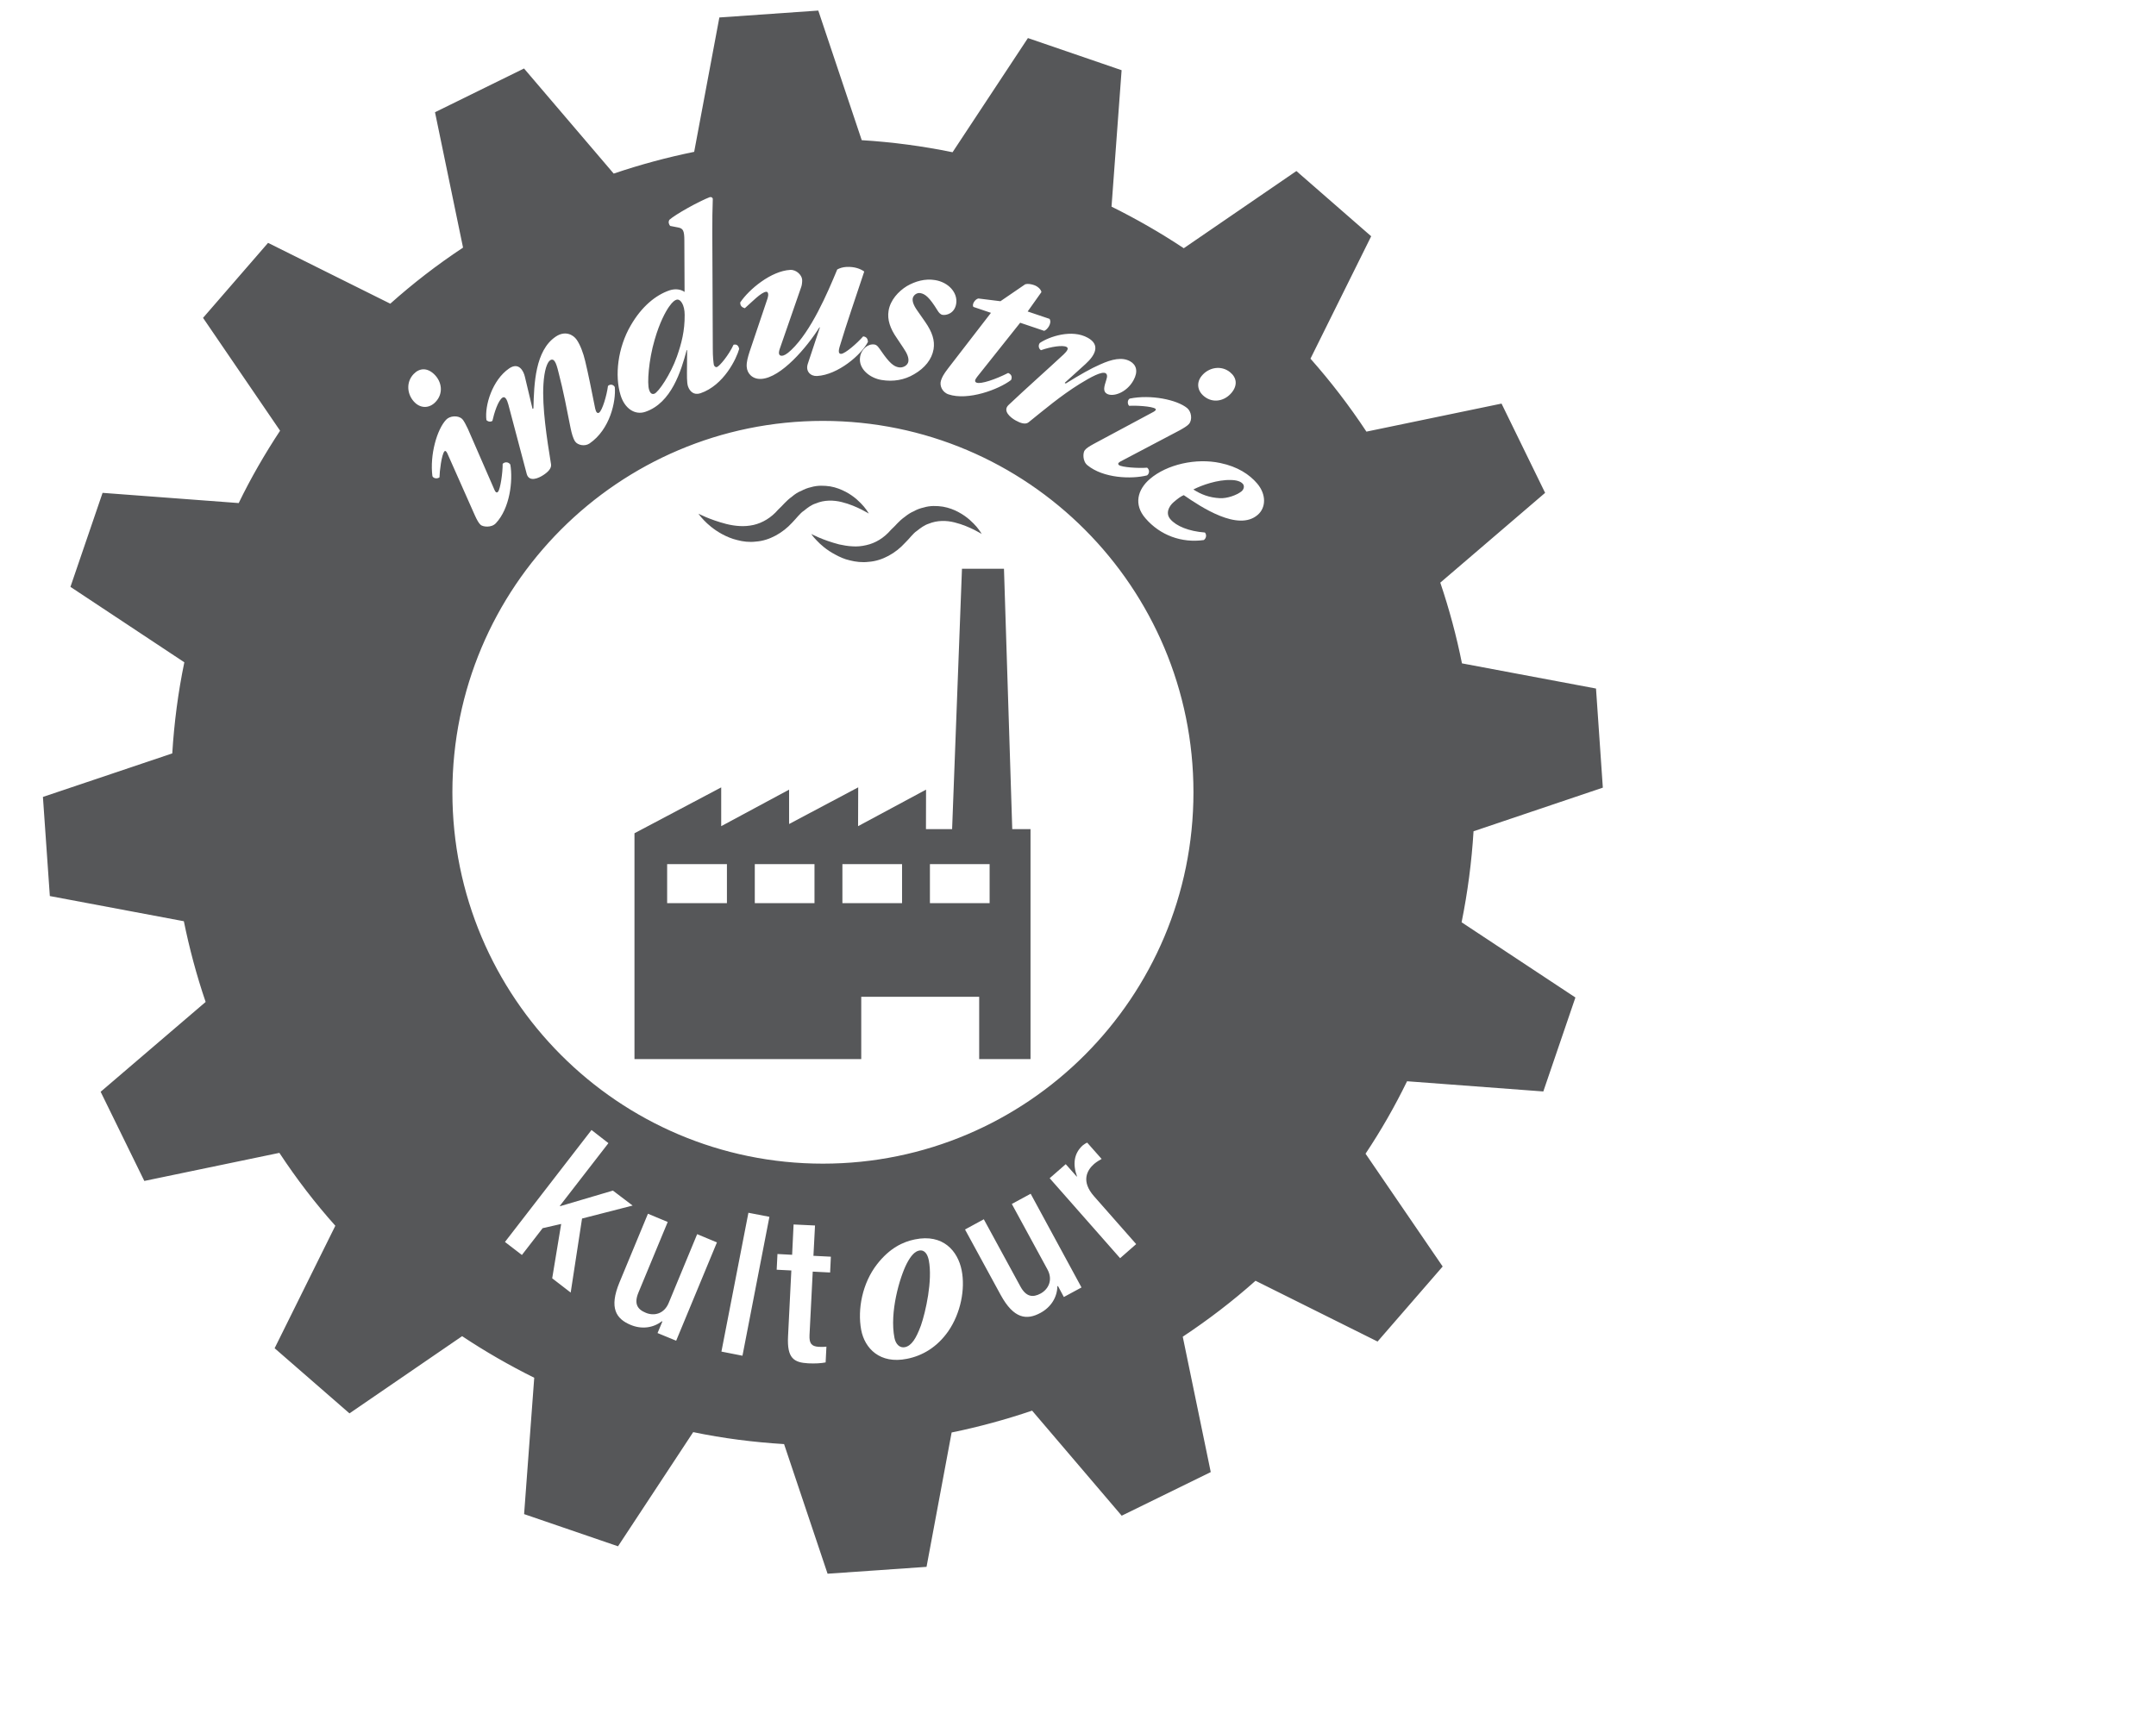 <?xml version="1.0" encoding="utf-8"?>
<!-- Generator: Adobe Illustrator 15.0.0, SVG Export Plug-In . SVG Version: 6.00 Build 0)  -->
<!DOCTYPE svg PUBLIC "-//W3C//DTD SVG 1.1//EN" "http://www.w3.org/Graphics/SVG/1.1/DTD/svg11.dtd">
<svg version="1.1" id="Ebene_1" xmlns="http://www.w3.org/2000/svg" xmlns:xlink="http://www.w3.org/1999/xlink" x="0px" y="0px"
	 width="48.973px" height="38.949px" viewBox="0 0 48.973 38.949" enable-background="new 0 0 48.973 38.949" xml:space="preserve">
<g>
	<rect x="19.134" y="19.635" fill="none" width="1.355" height="0.887"/>
	<rect x="21.122" y="19.635" fill="none" width="1.356" height="0.887"/>
	<rect x="17.145" y="19.635" fill="none" width="1.356" height="0.887"/>
	<rect x="15.154" y="19.635" fill="none" width="1.358" height="0.887"/>
	<path fill="none" d="M18.692,9.564c-4.646,0-8.416,3.777-8.416,8.438s3.771,8.438,8.416,8.438c4.646,0,8.417-3.777,8.417-8.438
		C27.109,13.341,23.338,9.564,18.692,9.564z M20.554,11.741c0.066-0.053,0.134-0.097,0.206-0.127c0.069-0.04,0.144-0.066,0.22-0.083
		c0.148-0.046,0.306-0.039,0.438-0.019c0.136,0.024,0.257,0.07,0.355,0.125c0.2,0.106,0.329,0.241,0.41,0.333
		c0.08,0.098,0.115,0.161,0.115,0.161s-0.063-0.037-0.168-0.092c-0.108-0.053-0.262-0.123-0.447-0.169
		c-0.187-0.048-0.396-0.05-0.588,0.029c-0.097,0.03-0.192,0.102-0.271,0.165c-0.076,0.046-0.183,0.192-0.27,0.273
		c-0.208,0.23-0.516,0.407-0.821,0.428c-0.151,0.019-0.299,0-0.426-0.032c-0.13-0.028-0.241-0.081-0.338-0.134
		c-0.198-0.104-0.331-0.226-0.418-0.318c-0.087-0.089-0.124-0.149-0.124-0.149s0.254,0.139,0.632,0.237
		c0.094,0.02,0.198,0.04,0.302,0.044c0.104,0.008,0.213-0.002,0.314-0.027c0.208-0.045,0.404-0.165,0.56-0.347
		C20.35,11.936,20.405,11.848,20.554,11.741z M16.495,11.905c0.096,0.024,0.196,0.041,0.301,0.047
		c0.105,0.007,0.215-0.002,0.319-0.025c0.204-0.047,0.401-0.165,0.559-0.348c0.113-0.103,0.169-0.19,0.317-0.298
		c0.064-0.054,0.133-0.1,0.207-0.128c0.07-0.038,0.142-0.066,0.219-0.083c0.149-0.046,0.305-0.038,0.438-0.019
		c0.136,0.023,0.253,0.071,0.354,0.124c0.202,0.107,0.328,0.239,0.411,0.334c0.08,0.097,0.113,0.16,0.113,0.16
		s-0.061-0.038-0.169-0.093c-0.105-0.052-0.263-0.124-0.447-0.169c-0.185-0.046-0.396-0.05-0.586,0.031
		c-0.099,0.029-0.194,0.102-0.27,0.165c-0.08,0.047-0.186,0.189-0.271,0.274c-0.208,0.228-0.514,0.407-0.82,0.428
		c-0.153,0.019-0.298,0-0.425-0.034c-0.129-0.03-0.243-0.081-0.343-0.134c-0.194-0.106-0.327-0.226-0.416-0.317
		c-0.086-0.09-0.124-0.149-0.124-0.149S16.119,11.808,16.495,11.905z M23.408,24.064h-1.166v-1.416h-2.679v1.416h-5.151v-5.132
		l1.97-1.042v0.881l1.542-0.83v0.781l1.57-0.833l-0.003,0.882l1.544-0.83l-0.002,0.897h0.594l0.224-5.917v0.001h0.954l0.188,5.917
		h0.415V24.064z"/>
	<path fill="#565759" d="M20.877,28.414c-0.098,0.021-0.185,0.113-0.279,0.293c-0.162,0.316-0.396,1.113-0.28,1.693
		c0.03,0.147,0.122,0.231,0.236,0.209c0.15-0.031,0.255-0.195,0.365-0.494c0.106-0.305,0.269-1.025,0.178-1.482
		C21.071,28.508,21.01,28.389,20.877,28.414z"/>
	<path fill="#565759" d="M33.471,18.887l2.937-0.991l-0.155-2.252l-3.045-0.572c-0.123-0.615-0.287-1.227-0.492-1.834l2.381-2.04
		L34.107,9.17l-3.069,0.637c-0.388-0.588-0.813-1.141-1.271-1.658l1.379-2.781l-1.699-1.482L26.889,5.64
		c-0.528-0.351-1.078-0.666-1.641-0.945l0.229-3.1l-2.128-0.73l-1.712,2.594c-0.68-0.14-1.369-0.231-2.063-0.274L18.587,0.24
		L16.34,0.397L15.768,3.45c-0.613,0.125-1.223,0.289-1.828,0.494l-2.037-2.388L9.881,2.55l0.637,3.076
		C9.929,6.015,9.378,6.442,8.865,6.9L6.089,5.518L4.612,7.222l1.75,2.564c-0.348,0.528-0.665,1.077-0.94,1.644l-3.092-0.232
		l-0.73,2.136l2.587,1.714c-0.141,0.681-0.231,1.372-0.274,2.07l-2.938,0.989l0.157,2.252l3.044,0.572
		c0.125,0.614,0.288,1.227,0.495,1.834l-2.385,2.041l0.992,2.026l3.068-0.638c0.389,0.591,0.813,1.144,1.271,1.656l-1.379,2.783
		l1.7,1.48l2.559-1.754c0.526,0.35,1.073,0.664,1.638,0.945l-0.23,3.098l2.133,0.731l1.708-2.594c0.68,0.142,1.37,0.229,2.064,0.272
		l0.988,2.945l2.248-0.156l0.57-3.053c0.612-0.125,1.223-0.291,1.828-0.496l2.035,2.387l2.023-0.991l-0.636-3.076
		c0.588-0.39,1.139-0.813,1.653-1.271l2.772,1.381l1.479-1.705l-1.752-2.563c0.353-0.53,0.666-1.077,0.943-1.646l3.095,0.232
		l0.729-2.135L33.2,20.955C33.337,20.275,33.429,19.582,33.471,18.887z M27.296,8.54c0.157-0.194,0.444-0.248,0.646-0.082
		c0.15,0.122,0.173,0.294,0.036,0.462c-0.159,0.194-0.425,0.25-0.628,0.084C27.187,8.871,27.179,8.682,27.296,8.54z M26.965,9.271
		c0.098,0.08,0.124,0.263,0.044,0.36c-0.035,0.044-0.135,0.103-0.215,0.147l-1.342,0.707c-0.051,0.026-0.067,0.055-0.036,0.081
		c0.061,0.051,0.443,0.077,0.641,0.06c0.055,0.044,0.06,0.128-0.002,0.175c-0.359,0.09-0.994,0.065-1.354-0.23
		c-0.115-0.093-0.104-0.289-0.06-0.342c0.039-0.049,0.101-0.087,0.208-0.146l1.354-0.726c0.043-0.024,0.064-0.05,0.043-0.069
		c-0.074-0.061-0.474-0.077-0.6-0.068c-0.044-0.053-0.034-0.139,0.017-0.164C26.14,8.959,26.732,9.081,26.965,9.271z M24.708,7.674
		c0.29,0.16,0.175,0.391-0.051,0.597l-0.473,0.428l0.024,0.015c0.328-0.203,0.577-0.345,0.781-0.433
		c0.271-0.123,0.5-0.172,0.68-0.073c0.143,0.08,0.19,0.23,0.077,0.434c-0.158,0.284-0.465,0.381-0.601,0.306
		c-0.1-0.056-0.063-0.167-0.018-0.31c0.032-0.092,0.022-0.137-0.015-0.159c-0.087-0.046-0.329,0.085-0.586,0.243
		C24.082,9,23.735,9.297,23.361,9.597c-0.069,0.053-0.18,0.018-0.289-0.043c-0.125-0.069-0.302-0.22-0.163-0.352
		c0.398-0.377,0.874-0.798,1.251-1.149c0.081-0.078,0.123-0.14,0.067-0.17c-0.084-0.047-0.354-0.007-0.582,0.074
		c-0.057-0.038-0.065-0.115-0.025-0.165C23.83,7.649,24.345,7.472,24.708,7.674z M22.224,6.782l0.501,0.062l0.564-0.386
		c0.06-0.016,0.133-0.003,0.198,0.019c0.074,0.025,0.155,0.088,0.169,0.159l-0.313,0.441l0.497,0.168
		c0.062,0.1-0.055,0.252-0.122,0.272l-0.545-0.184l-0.977,1.228c-0.052,0.067-0.068,0.115-0.009,0.135
		c0.098,0.033,0.422-0.074,0.713-0.222c0.078,0.033,0.096,0.092,0.066,0.16c-0.278,0.214-0.979,0.476-1.422,0.326
		c-0.146-0.05-0.208-0.204-0.169-0.317c0.024-0.075,0.06-0.142,0.159-0.271l0.975-1.264l-0.4-0.135
		C22.071,6.911,22.153,6.794,22.224,6.782z M20.019,7.98c0.183,0.267,0.284,0.348,0.396,0.366c0.101,0.017,0.204-0.047,0.218-0.131
		c0.013-0.079-0.021-0.177-0.115-0.313l-0.152-0.228c-0.145-0.209-0.216-0.411-0.182-0.614c0.039-0.242,0.224-0.442,0.416-0.56
		c0.187-0.108,0.41-0.175,0.642-0.136c0.303,0.05,0.519,0.287,0.477,0.54c-0.037,0.219-0.224,0.264-0.308,0.25
		c-0.051-0.008-0.089-0.055-0.116-0.101c-0.182-0.295-0.278-0.375-0.392-0.394c-0.079-0.013-0.158,0.049-0.171,0.122
		c-0.009,0.062,0.012,0.146,0.105,0.277l0.178,0.255c0.162,0.234,0.223,0.423,0.191,0.621c-0.039,0.23-0.199,0.429-0.441,0.568
		c-0.219,0.131-0.474,0.176-0.743,0.131c-0.26-0.043-0.53-0.25-0.485-0.525c0.029-0.18,0.184-0.305,0.329-0.28
		C19.928,7.839,19.963,7.902,20.019,7.98z M17.952,6.132c0.136-0.007,0.264,0.118,0.269,0.226c0.002,0.045-0.005,0.12-0.021,0.161
		l-0.49,1.413c-0.034,0.104-0.015,0.154,0.054,0.151c0.034-0.001,0.103-0.028,0.209-0.131c0.452-0.429,0.818-1.282,1.045-1.83
		c0.062-0.032,0.123-0.052,0.208-0.057c0.188-0.01,0.322,0.045,0.405,0.104c-0.187,0.57-0.39,1.146-0.56,1.713
		c-0.02,0.069-0.037,0.162,0.036,0.158c0.092-0.005,0.364-0.242,0.499-0.397c0.068,0.007,0.105,0.045,0.109,0.125
		c-0.146,0.288-0.68,0.75-1.157,0.775c-0.143,0.008-0.268-0.105-0.208-0.28l0.274-0.825h-0.011
		c-0.278,0.443-0.869,1.147-1.324,1.171c-0.193,0.01-0.32-0.12-0.328-0.28c-0.006-0.102,0.027-0.218,0.066-0.339l0.409-1.214
		c0.025-0.076,0.016-0.15-0.03-0.147c-0.114,0.006-0.334,0.24-0.488,0.374c-0.064-0.02-0.105-0.052-0.104-0.131
		C17.016,6.57,17.519,6.155,17.952,6.132z M14.327,7.394c0.25-0.433,0.57-0.692,0.884-0.798c0.136-0.044,0.259-0.02,0.339,0.037
		l-0.005-1.17c-0.001-0.216-0.025-0.274-0.143-0.295l-0.18-0.035c-0.03-0.039-0.047-0.087-0.017-0.139
		c0.143-0.127,0.665-0.417,0.915-0.514c0.038-0.008,0.061,0.004,0.071,0.036c-0.01,0.256-0.011,0.467-0.011,0.786l0.011,2.612
		c-0.001,0.193,0.015,0.326,0.024,0.377c0.011,0.032,0.038,0.059,0.071,0.048c0.059-0.02,0.269-0.271,0.376-0.506
		c0.066-0.017,0.111,0.011,0.128,0.095c-0.06,0.218-0.347,0.826-0.88,1.007c-0.152,0.051-0.244-0.045-0.283-0.158
		c-0.028-0.086-0.023-0.25-0.022-0.425l0.003-0.398l-0.011,0.003c-0.125,0.469-0.346,1.2-0.939,1.4
		c-0.238,0.081-0.471-0.076-0.563-0.382C13.961,8.535,14.03,7.904,14.327,7.394z M11.565,8.371c0.218-0.149,0.327,0.053,0.358,0.19
		l0.174,0.73l0.02-0.013c0.013-0.567,0.042-1.313,0.503-1.627c0.211-0.145,0.398-0.052,0.481,0.07
		c0.078,0.113,0.149,0.299,0.192,0.484c0.071,0.295,0.141,0.649,0.227,1.079c0.018,0.085,0.052,0.117,0.089,0.091
		c0.071-0.048,0.173-0.386,0.201-0.606c0.045-0.044,0.119-0.039,0.155,0.025c0.029,0.326-0.108,0.963-0.574,1.282
		c-0.107,0.073-0.269,0.039-0.327-0.045c-0.048-0.071-0.079-0.188-0.103-0.303c-0.084-0.425-0.164-0.846-0.271-1.255
		C12.655,8.33,12.632,8.257,12.6,8.21c-0.024-0.038-0.063-0.053-0.104-0.024c-0.066,0.045-0.133,0.221-0.152,0.545
		c-0.032,0.519,0.076,1.223,0.173,1.82c0.012,0.088-0.063,0.168-0.168,0.238c-0.118,0.08-0.327,0.168-0.383-0.015
		c-0.021-0.082-0.351-1.333-0.419-1.583c-0.031-0.117-0.077-0.195-0.134-0.156c-0.1,0.067-0.189,0.35-0.228,0.527
		c-0.046,0.032-0.104,0.017-0.136-0.018C11.005,9.216,11.184,8.632,11.565,8.371z M9.428,9.151C9.246,8.979,9.214,8.69,9.394,8.5
		C9.528,8.359,9.7,8.351,9.858,8.499c0.182,0.172,0.218,0.441,0.037,0.632C9.751,9.284,9.561,9.277,9.428,9.151z M10.096,10.254
		c-0.066,0.07-0.112,0.466-0.113,0.591c-0.055,0.042-0.14,0.024-0.161-0.027c-0.062-0.482,0.104-1.063,0.312-1.282
		c0.085-0.091,0.271-0.104,0.362-0.018c0.042,0.039,0.092,0.143,0.132,0.226l0.605,1.389c0.021,0.052,0.051,0.071,0.078,0.042
		c0.055-0.058,0.109-0.438,0.107-0.636c0.047-0.049,0.132-0.048,0.174,0.016c0.063,0.365-0.009,0.996-0.33,1.335
		c-0.102,0.107-0.296,0.081-0.346,0.034c-0.045-0.043-0.08-0.106-0.131-0.218L10.161,10.3C10.14,10.257,10.116,10.233,10.096,10.254
		z M12.963,29.368l-0.42-0.324l0.204-1.235l-0.421,0.096l-0.471,0.609l-0.385-0.296l1.966-2.544l0.384,0.299l-1.104,1.426
		l0.008,0.006l1.198-0.354l0.448,0.34l-1.149,0.295L12.963,29.368z M15.359,30.462l-0.423-0.174l0.11-0.263l-0.014-0.004
		c-0.194,0.151-0.457,0.186-0.706,0.082c-0.333-0.138-0.494-0.386-0.256-0.963l0.648-1.563l0.449,0.187l-0.665,1.604
		c-0.104,0.252-0.025,0.381,0.166,0.459c0.19,0.08,0.417,0.027,0.521-0.223l0.647-1.563l0.449,0.187L15.359,30.462z M16.865,30.803
		l-0.478-0.094L17,27.555l0.477,0.092L16.865,30.803z M18.856,28.912l-0.395-0.02l-0.073,1.442
		c-0.008,0.188,0.042,0.256,0.209,0.267c0.071,0.004,0.13,0.002,0.175-0.004l-0.018,0.358c-0.105,0.021-0.24,0.028-0.394,0.021
		c-0.328-0.018-0.484-0.115-0.46-0.608l0.075-1.502l-0.333-0.017l0.018-0.357l0.333,0.018l0.033-0.689l0.487,0.023l-0.036,0.689
		l0.396,0.02L18.856,28.912z M21.54,30.246c-0.253,0.363-0.589,0.559-0.938,0.627c-0.614,0.125-0.962-0.236-1.041-0.66
		c-0.086-0.465,0.026-1.057,0.359-1.486c0.288-0.371,0.591-0.512,0.862-0.567c0.643-0.132,0.974,0.267,1.061,0.698
		C21.93,29.291,21.821,29.839,21.54,30.246z M24.165,29.469l-0.134-0.25l-0.013,0.006c-0.004,0.248-0.144,0.474-0.381,0.603
		c-0.314,0.172-0.609,0.141-0.908-0.408l-0.809-1.485l0.427-0.232l0.83,1.525c0.129,0.237,0.279,0.26,0.461,0.162
		c0.181-0.101,0.283-0.312,0.154-0.548l-0.809-1.487l0.428-0.232l1.155,2.129L24.165,29.469z M25.443,28.587l-1.6-1.817l0.365-0.319
		l0.25,0.282l0.006-0.004c-0.098-0.274-0.074-0.521,0.13-0.705c0.042-0.034,0.071-0.049,0.101-0.063l0.328,0.371
		c-0.033,0.018-0.108,0.061-0.17,0.113c-0.166,0.146-0.3,0.396-0.003,0.734l0.958,1.088L25.443,28.587z M18.692,26.439
		c-4.646,0-8.416-3.776-8.416-8.438s3.77-8.438,8.416-8.438s8.417,3.777,8.417,8.438C27.109,22.662,23.338,26.439,18.692,26.439z
		 M28.567,11.699c-0.442,0.383-1.285-0.178-1.678-0.449c-0.067,0.027-0.136,0.079-0.227,0.156c-0.118,0.101-0.19,0.261-0.077,0.391
		c0.133,0.156,0.416,0.274,0.784,0.302c0.042,0.048,0.035,0.127-0.024,0.171c-0.502,0.072-0.995-0.107-1.328-0.496
		c-0.269-0.311-0.178-0.651,0.101-0.89c0.388-0.334,1.05-0.482,1.601-0.364c0.396,0.083,0.661,0.26,0.835,0.463
		C28.769,11.234,28.758,11.537,28.567,11.699z"/>
	<path fill="#565759" d="M27.96,10.906c-0.302-0.01-0.659,0.116-0.853,0.215c0.174,0.113,0.36,0.185,0.6,0.198
		c0.165,0.009,0.385-0.067,0.496-0.157c0.047-0.04,0.072-0.115,0.029-0.167C28.185,10.939,28.09,10.908,27.96,10.906z"/>
	<path fill="#565759" d="M14.863,8.946c0.092-0.031,0.373-0.445,0.514-0.847c0.104-0.299,0.178-0.578,0.175-0.943
		c0.001-0.229-0.097-0.376-0.188-0.345c-0.032,0.011-0.079,0.032-0.168,0.159c-0.077,0.11-0.212,0.354-0.325,0.747
		c-0.138,0.468-0.175,0.998-0.127,1.137C14.769,8.936,14.808,8.964,14.863,8.946z"/>
	<path fill="#565759" d="M22.805,12.922h-0.954v-0.001l-0.224,5.917h-0.594l0.002-0.897l-1.544,0.83l0.003-0.882l-1.57,0.833v-0.781
		l-1.542,0.83V17.89l-1.97,1.042v5.132h5.151v-1.416h2.679v1.416h1.166v-5.226h-0.415L22.805,12.922z M16.512,20.521h-1.358v-0.887
		h1.358V20.521z M18.501,20.521h-1.356v-0.887h1.356V20.521z M20.49,20.521h-1.355v-0.887h1.355V20.521z M22.479,20.521h-1.356
		v-0.887h1.356V20.521z"/>
	<path fill="#565759" d="M19.362,12.413c-0.104-0.004-0.208-0.024-0.302-0.044c-0.378-0.098-0.632-0.237-0.632-0.237
		s0.037,0.06,0.124,0.149c0.087,0.092,0.22,0.214,0.418,0.318c0.097,0.053,0.208,0.106,0.338,0.134
		c0.127,0.032,0.274,0.051,0.426,0.032c0.306-0.021,0.613-0.198,0.821-0.428c0.087-0.081,0.193-0.227,0.27-0.273
		c0.078-0.063,0.174-0.135,0.271-0.165c0.191-0.079,0.401-0.077,0.588-0.029c0.186,0.046,0.339,0.116,0.447,0.169
		c0.105,0.055,0.168,0.092,0.168,0.092s-0.035-0.063-0.115-0.161c-0.081-0.092-0.21-0.227-0.41-0.333
		c-0.099-0.055-0.22-0.101-0.355-0.125c-0.132-0.02-0.289-0.027-0.438,0.019c-0.076,0.017-0.15,0.043-0.22,0.083
		c-0.072,0.03-0.14,0.074-0.206,0.127c-0.149,0.107-0.204,0.195-0.318,0.298c-0.155,0.182-0.352,0.302-0.56,0.347
		C19.574,12.411,19.466,12.421,19.362,12.413z"/>
	<path fill="#565759" d="M16.404,12.137c0.1,0.053,0.214,0.104,0.343,0.134c0.127,0.034,0.271,0.053,0.425,0.034
		c0.307-0.021,0.612-0.2,0.82-0.428c0.085-0.085,0.19-0.227,0.271-0.274c0.075-0.063,0.171-0.136,0.27-0.165
		c0.19-0.081,0.401-0.077,0.586-0.031c0.185,0.045,0.342,0.117,0.447,0.169c0.108,0.055,0.169,0.093,0.169,0.093
		s-0.033-0.063-0.113-0.16c-0.083-0.095-0.209-0.227-0.411-0.334c-0.102-0.053-0.219-0.101-0.354-0.124
		c-0.133-0.019-0.288-0.027-0.438,0.019c-0.077,0.017-0.148,0.045-0.219,0.083c-0.074,0.028-0.143,0.074-0.207,0.128
		c-0.148,0.108-0.204,0.195-0.317,0.298c-0.157,0.183-0.354,0.301-0.559,0.348c-0.104,0.023-0.214,0.032-0.319,0.025
		c-0.104-0.006-0.205-0.023-0.301-0.047c-0.376-0.097-0.632-0.234-0.632-0.234s0.038,0.059,0.124,0.149
		C16.076,11.911,16.209,12.031,16.404,12.137z"/>
</g>
</svg>
